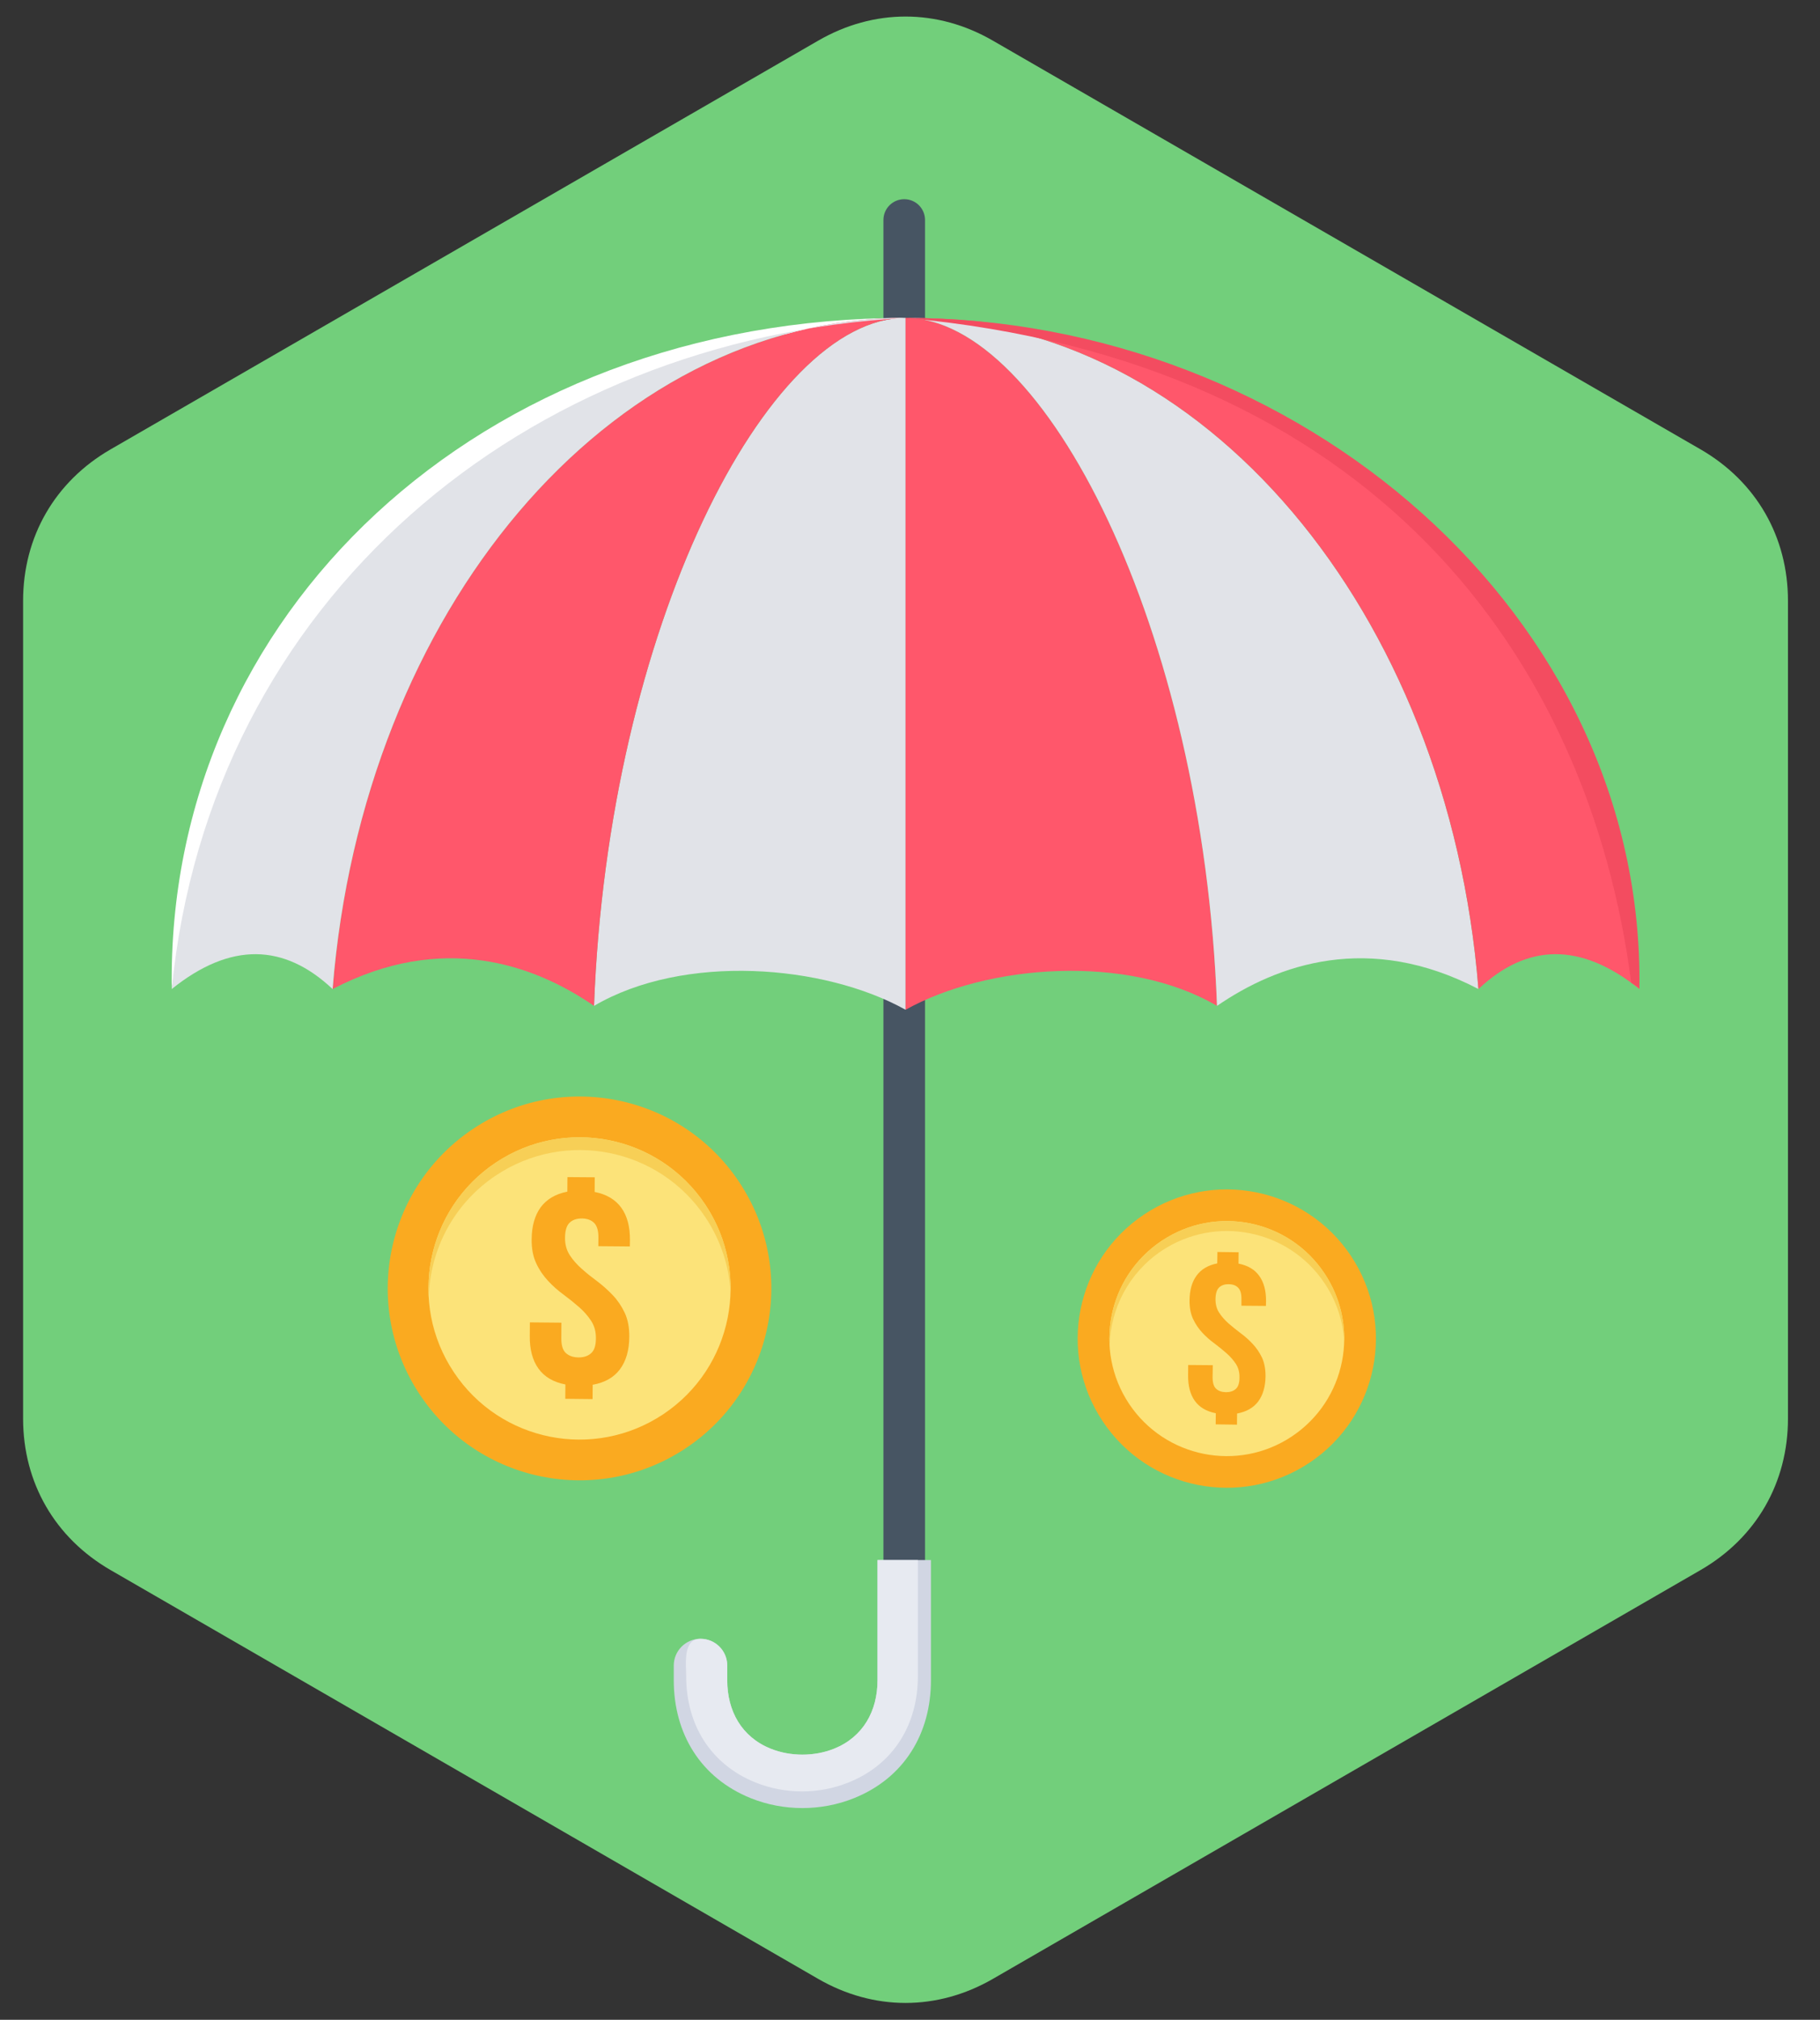 <svg width="55" height="61" viewBox="0 0 55 61" fill="none" xmlns="http://www.w3.org/2000/svg">
<rect x="0" y="0" width="55" height="61" fill="#333333" stroke="none"/>
<path fill-rule="evenodd" clip-rule="evenodd" d="M30.005 1.228L51.393 13.573C53.072 14.544 54.032 16.209 54.032 18.148V42.842C54.032 44.781 53.072 46.445 51.393 47.416L30.005 59.764C28.326 60.733 26.404 60.733 24.725 59.764L3.339 47.416C1.66 46.445 0.698 44.781 0.698 42.842V18.148C0.698 16.209 1.66 14.544 3.339 13.573L24.725 1.228C26.404 0.257 28.326 0.257 30.005 1.228Z" fill="#72CF7B"/>
<path d="M20.54 50.285C20.54 49.937 20.824 49.656 21.169 49.656C21.517 49.656 21.798 49.937 21.798 50.285V50.744C21.798 51.914 22.424 52.657 23.222 52.976C23.541 53.105 23.892 53.169 24.249 53.169C24.603 53.169 24.953 53.105 25.272 52.976C26.071 52.657 26.697 51.914 26.697 50.744V6.645C26.697 6.297 26.977 6.016 27.326 6.016C27.674 6.016 27.954 6.297 27.954 6.645V50.744C27.954 52.508 26.983 53.643 25.74 54.143C25.267 54.333 24.755 54.427 24.249 54.427C23.74 54.427 23.231 54.333 22.754 54.143C21.511 53.643 20.54 52.508 20.54 50.744V50.285Z" fill="#475563"/>
<path fill-rule="evenodd" clip-rule="evenodd" d="M28.133 47.115H26.518V50.744C26.518 51.672 26.085 52.458 25.208 52.812C24.611 53.052 23.886 53.052 23.289 52.812C22.409 52.458 21.976 51.672 21.976 50.744V50.3C21.976 49.855 21.616 49.493 21.169 49.493C20.724 49.493 20.361 49.855 20.361 50.3V50.744C20.361 52.359 21.174 53.698 22.689 54.307C23.678 54.705 24.816 54.705 25.807 54.307C27.322 53.698 28.133 52.359 28.133 50.744V47.115Z" fill="#D1D6E3"/>
<path fill-rule="evenodd" clip-rule="evenodd" d="M27.738 47.115H26.519V50.744C26.519 51.672 26.086 52.458 25.208 52.812C24.612 53.052 23.886 53.052 23.29 52.812C22.409 52.458 21.977 51.672 21.977 50.744V50.3C21.977 49.855 21.617 49.493 21.169 49.493C20.628 49.493 20.736 50.253 20.736 50.624C20.736 52.078 21.468 53.286 22.833 53.833C23.726 54.193 24.749 54.193 25.641 53.833C27.007 53.286 27.738 52.078 27.738 50.624V47.115Z" fill="#E7EAF1"/>
<path fill-rule="evenodd" clip-rule="evenodd" d="M27.366 9.601C23.172 9.601 18.375 18.993 17.951 30.379C20.662 28.788 24.906 29.124 27.366 30.496V9.601Z" fill="#E1E3E8"/>
<path fill-rule="evenodd" clip-rule="evenodd" d="M27.366 9.601C14.462 9.601 5.018 18.581 5.191 29.87C6.185 22.857 12.444 10.628 27.366 9.601Z" fill="white"/>
<path fill-rule="evenodd" clip-rule="evenodd" d="M27.366 9.601C18.364 9.601 10.958 18.481 10.052 29.87C13.36 28.145 16.127 29.122 17.952 30.379C18.376 18.993 23.172 9.601 27.366 9.601Z" fill="#FF576B"/>
<path fill-rule="evenodd" clip-rule="evenodd" d="M27.366 9.601C15.866 10.227 6.352 18.089 5.19 29.87C6.972 28.44 8.586 28.493 10.051 29.87C10.958 18.481 18.364 9.601 27.366 9.601Z" fill="#E1E3E8"/>
<path fill-rule="evenodd" clip-rule="evenodd" d="M27.366 9.601C31.557 9.601 36.354 18.993 36.778 30.379C34.07 28.788 29.823 29.124 27.366 30.496V9.601Z" fill="#FF576B"/>
<path fill-rule="evenodd" clip-rule="evenodd" d="M27.366 9.601C36.366 9.601 43.771 18.481 44.678 29.87C41.37 28.145 38.606 29.122 36.778 30.379C36.354 18.993 31.557 9.601 27.366 9.601Z" fill="#E1E3E8"/>
<path fill-rule="evenodd" clip-rule="evenodd" d="M27.366 9.601C38.893 9.601 48.378 18.481 49.542 29.87C47.758 28.44 46.143 28.493 44.678 29.87C43.771 18.481 36.366 9.601 27.366 9.601Z" fill="#FF576B"/>
<path fill-rule="evenodd" clip-rule="evenodd" d="M27.366 9.601C39.255 9.601 49.712 18.581 49.542 29.87C49.533 29.806 49.296 29.683 49.296 29.683C48.018 19.821 41.464 10.883 27.366 9.601Z" fill="#F34C60"/>
<path fill-rule="evenodd" clip-rule="evenodd" d="M22.336 35.696C24.111 38.358 23.392 41.958 20.73 43.734C18.066 45.509 14.468 44.789 12.693 42.128C10.915 39.464 11.634 35.866 14.299 34.091C16.96 32.315 20.561 33.032 22.336 35.696Z" fill="#FAAA20"/>
<path fill-rule="evenodd" clip-rule="evenodd" d="M21.312 36.378C22.71 38.475 22.142 41.312 20.045 42.71C17.948 44.108 15.114 43.544 13.716 41.444C12.315 39.346 12.883 36.512 14.98 35.114C17.077 33.716 19.911 34.281 21.312 36.378Z" fill="#FCE379"/>
<path fill-rule="evenodd" clip-rule="evenodd" d="M21.312 36.378C21.854 37.191 22.102 38.115 22.079 39.025C22.032 38.244 21.783 37.463 21.318 36.764C19.92 34.667 17.086 34.102 14.986 35.5C13.702 36.357 12.994 37.75 12.956 39.186C12.863 37.618 13.582 36.047 14.98 35.114C17.077 33.716 19.912 34.281 21.312 36.378Z" fill="#F7CF56"/>
<path fill-rule="evenodd" clip-rule="evenodd" d="M16.066 37.428C16.069 37.027 16.162 36.706 16.34 36.46C16.522 36.217 16.788 36.059 17.145 35.989L17.148 35.55L17.973 35.556L17.97 35.998C18.329 36.068 18.599 36.229 18.777 36.477C18.955 36.723 19.04 37.051 19.037 37.457L19.034 37.644L18.081 37.636L18.084 37.39C18.087 37.173 18.043 37.024 17.955 36.934C17.867 36.846 17.744 36.802 17.587 36.799C17.426 36.799 17.303 36.84 17.212 36.928C17.122 37.013 17.078 37.165 17.075 37.378C17.072 37.583 17.122 37.758 17.218 37.907C17.314 38.054 17.434 38.191 17.581 38.32C17.724 38.449 17.882 38.574 18.049 38.697C18.215 38.823 18.37 38.961 18.517 39.115C18.663 39.268 18.783 39.446 18.879 39.648C18.973 39.85 19.02 40.092 19.017 40.373C19.014 40.78 18.92 41.107 18.733 41.356C18.549 41.602 18.274 41.757 17.911 41.821L17.908 42.254L17.083 42.245L17.086 41.812C16.721 41.742 16.449 41.581 16.27 41.33C16.092 41.081 16.004 40.75 16.01 40.344L16.013 39.937L16.966 39.946L16.963 40.414C16.961 40.628 17.007 40.78 17.101 40.864C17.195 40.949 17.32 40.993 17.481 40.996C17.639 40.996 17.768 40.955 17.861 40.87C17.958 40.788 18.008 40.639 18.008 40.423C18.011 40.221 17.964 40.046 17.867 39.896C17.771 39.747 17.651 39.61 17.505 39.481C17.358 39.352 17.203 39.227 17.037 39.104C16.867 38.981 16.712 38.843 16.566 38.688C16.422 38.533 16.3 38.358 16.206 38.156C16.11 37.954 16.063 37.712 16.066 37.428Z" fill="#FAAA20"/>
<path fill-rule="evenodd" clip-rule="evenodd" d="M40.823 37.925C42.204 39.996 41.645 42.795 39.574 44.175C37.504 45.556 34.705 44.997 33.324 42.926C31.944 40.856 32.502 38.06 34.573 36.679C36.644 35.299 39.44 35.857 40.823 37.925Z" fill="#FAAA20"/>
<path fill-rule="evenodd" clip-rule="evenodd" d="M40.025 38.457C41.113 40.087 40.674 42.292 39.042 43.38C37.413 44.468 35.208 44.026 34.12 42.397C33.035 40.765 33.473 38.563 35.105 37.475C36.734 36.387 38.94 36.825 40.025 38.457Z" fill="#FCE379"/>
<path fill-rule="evenodd" clip-rule="evenodd" d="M40.025 38.457C40.449 39.089 40.639 39.809 40.621 40.514C40.586 39.908 40.393 39.3 40.031 38.759C38.943 37.127 36.74 36.688 35.108 37.773C34.111 38.44 33.558 39.525 33.532 40.639C33.459 39.422 34.017 38.2 35.105 37.475C36.734 36.387 38.94 36.825 40.025 38.457Z" fill="#F7CF56"/>
<path fill-rule="evenodd" clip-rule="evenodd" d="M35.948 39.273C35.951 38.963 36.021 38.712 36.162 38.522C36.302 38.332 36.51 38.209 36.785 38.156L36.791 37.811L37.431 37.82L37.428 38.162C37.709 38.218 37.917 38.34 38.054 38.533C38.194 38.727 38.262 38.981 38.259 39.297L38.256 39.44L37.516 39.434V39.244C37.519 39.078 37.487 38.958 37.416 38.89C37.349 38.82 37.253 38.785 37.13 38.785C37.007 38.782 36.91 38.817 36.84 38.884C36.77 38.952 36.735 39.069 36.732 39.235C36.732 39.393 36.767 39.531 36.843 39.645C36.916 39.759 37.013 39.867 37.124 39.967C37.238 40.066 37.361 40.166 37.49 40.262C37.618 40.356 37.741 40.464 37.852 40.584C37.966 40.704 38.06 40.841 38.136 40.999C38.209 41.154 38.244 41.344 38.244 41.563C38.241 41.879 38.165 42.134 38.022 42.327C37.879 42.517 37.665 42.637 37.384 42.69L37.381 43.026L36.738 43.017L36.741 42.681C36.457 42.625 36.247 42.502 36.106 42.306C35.969 42.113 35.901 41.856 35.904 41.54L35.907 41.224L36.65 41.23L36.644 41.593C36.644 41.76 36.679 41.877 36.753 41.944C36.826 42.011 36.925 42.043 37.048 42.046C37.171 42.046 37.27 42.014 37.343 41.95C37.419 41.885 37.457 41.768 37.457 41.602C37.46 41.444 37.422 41.306 37.349 41.192C37.273 41.078 37.18 40.97 37.066 40.87C36.954 40.771 36.831 40.672 36.703 40.575C36.571 40.481 36.451 40.373 36.337 40.253C36.226 40.133 36.13 39.996 36.056 39.838C35.983 39.683 35.945 39.493 35.948 39.273Z" fill="#FAAA20"/>
</svg>
